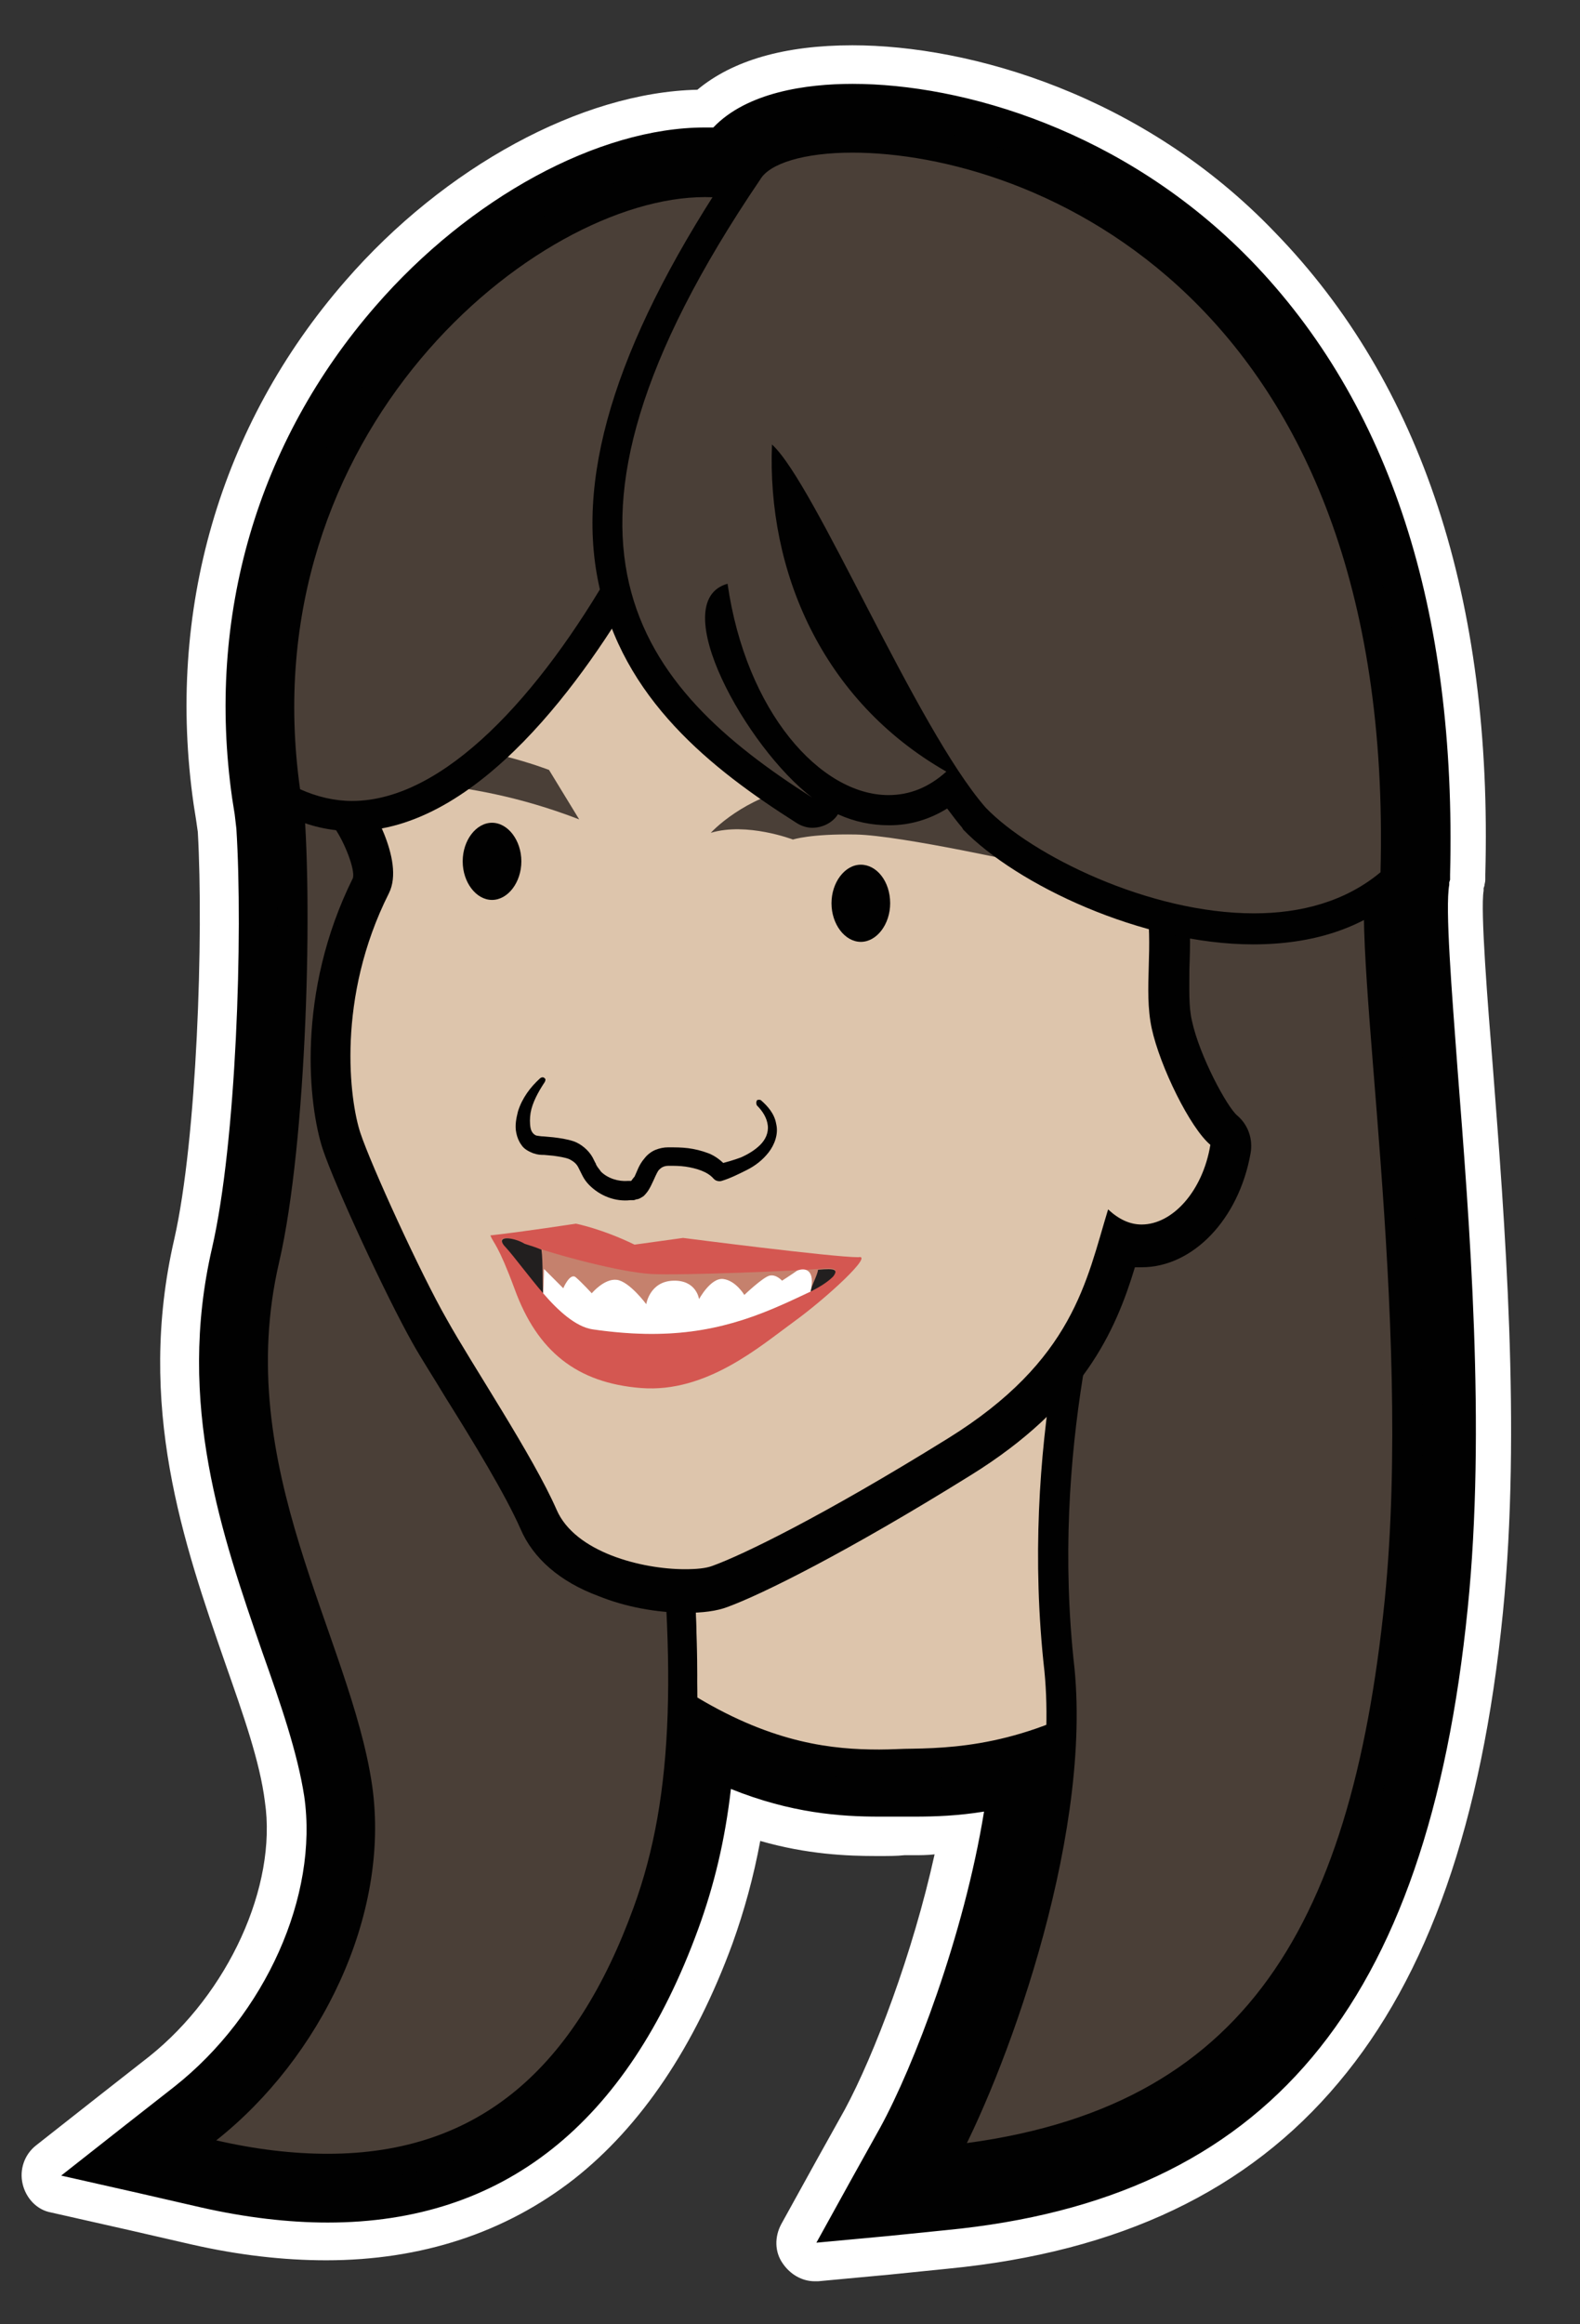 <?xml version="1.0" encoding="UTF-8"?> <!-- Generator: Adobe Illustrator 24.0.2, SVG Export Plug-In . SVG Version: 6.00 Build 0) --> <svg xmlns="http://www.w3.org/2000/svg" xmlns:xlink="http://www.w3.org/1999/xlink" id="Layer_1" x="0px" y="0px" viewBox="0 0 188.5 277.1" style="enable-background:new 0 0 188.5 277.1;" xml:space="preserve"><rect x="0" y="0" width="188.5" height="277.1" fill="#333333" stroke="none"/> <style type="text/css"> .st0{fill:#010101;} .st1{fill:#FFFFFF;} .st2{fill:#DDC5AC;} .st3{fill:#4A3F37;stroke:#010101;stroke-width:3.604;stroke-linecap:round;stroke-linejoin:round;stroke-miterlimit:10;} .st4{fill:#4A3F37;} .st5{fill:#D45751;} .st6{fill:#C5816D;} .st7{fill:#221F1F;} .st8{fill:none;} </style> <g> <g> <path class="st0" d="M97.4,269.8c-0.8,0-1.5-0.4-1.9-1c-0.5-0.7-0.5-1.6-0.1-2.4l7.6-13.7c3.9-7.1,9.1-21,11.6-34 c-2.1,0.2-3.9,0.3-5.4,0.3l-1.1,0c-1,0-2,0-3.1,0c-4,0-9.4-0.3-15.8-2.5c-0.8,5.1-2,9.8-3.6,14.3c-8.8,24.1-24.4,36.4-46.3,36.4 c-4.9,0-10.1-0.6-15.6-1.9l-16.7-3.8c-0.9-0.2-1.5-0.9-1.7-1.7c-0.2-0.9,0.1-1.8,0.8-2.3l13.5-10.7c10.2-8.1,16.3-21.5,14.7-32.5 c-0.7-5-2.7-10.7-4.8-16.8c-4.9-14.2-10.5-30.2-6.1-49.5c2.8-12.2,3.6-36.8,2.9-49.2l-0.5-3.4C22.3,73.2,28.5,51.7,43,35 c11.6-13.4,27.7-22,41.1-22c0,0,0,0,0.1,0c4.7-4.3,12.1-5.2,17.6-5.2c13.5,0,33.5,5.7,49.1,21.7c17.1,17.5,25.3,42.7,24.4,74.9 l0,0.6c0,0.1,0,0.2,0,0.3l-0.1,0.6c-0.5,2.5,0.4,13.1,1.1,21.5c1.5,18.1,3.4,42.9,1.2,64.7c-5,48.8-24.8,72.3-64.2,76.2l-15.6,1.5 C97.5,269.8,97.5,269.8,97.4,269.8z"></path> <path class="st1" d="M101.7,10c13.1,0,32.4,5.5,47.5,21c16.6,17.1,24.6,41.7,23.8,73.3l0,0.3l0,0.3l-0.1,0.3l0,0.3 c-0.5,2.8,0.3,12.6,1,22.1c1.4,18,3.4,42.7,1.2,64.2c-4.8,47.6-24,70.4-62.2,74.1l-6.9,0.7l-8.6,0.8l4.2-7.6l3.4-6.1 c4-7.3,10-22.9,12.4-37.7c-3.1,0.5-5.8,0.6-8.3,0.6l-1.1,0c-1,0-2,0-3.1,0c-4.6,0-10.5-0.4-17.7-3.3c-0.7,6.1-2,11.5-3.9,16.7 C74.8,253.3,60,265,39.1,265c-4.7,0-9.8-0.6-15.1-1.8l-7.4-1.7l-9.3-2.1l7.5-5.9l6-4.7c10.9-8.6,17.2-22.8,15.5-34.6 c-0.8-5.2-2.8-11-5-17.2c-4.8-13.9-10.3-29.6-6-48.2c2.9-12.6,3.7-37.4,2.9-50L28,97.1l-0.3-1.9c-3.1-21.7,3-42.5,17.1-58.7 C56,23.6,71.4,15.2,84.1,15.2c0.3,0,0.7,0,1,0C89.1,11,96.2,10,101.7,10 M101.7,5.4c-8.1,0-14.3,1.8-18.5,5.3 c-13.8,0.3-30.2,9.2-42,22.8c-15,17.2-21.4,39.4-18.1,62.4l0.3,1.9l0.2,1.4c0.7,12.3-0.1,36.6-2.8,48.5 c-4.6,19.9,1.1,36.3,6.1,50.7c2.1,6,4.1,11.6,4.7,16.4c1.5,10.1-4.4,22.9-13.8,30.4l-6,4.7l-7.5,5.9c-1.4,1.1-2,2.9-1.6,4.6 c0.4,1.7,1.7,3.1,3.4,3.4l9.3,2.1l7.4,1.7c5.7,1.3,11.1,1.9,16.1,1.9c11.4,0,21.4-3.3,29.6-9.7c8-6.3,14.4-15.8,18.9-28.1 c1.4-3.9,2.5-7.9,3.3-12.2c5.6,1.6,10.3,1.8,14,1.8c1.2,0,2.3,0,3.2-0.1l1.1,0c0.8,0,1.6,0,2.5-0.1c-2.6,11.8-7.2,23.9-10.7,30.4 l-3.4,6.1l-4.2,7.6c-0.8,1.5-0.8,3.3,0.2,4.7c0.9,1.3,2.3,2.1,3.8,2.1c0.1,0,0.3,0,0.4,0l8.6-0.8l6.9-0.7 c20.5-2,35.8-9.3,46.6-22.2c10.7-12.7,17.1-31,19.6-56c2.2-22,0.2-46.9-1.2-65.1c-0.6-7.4-1.5-18.7-1.1-21l0-0.3l0.1-0.3 c0-0.2,0.1-0.4,0.1-0.7l0-0.3l0-0.3c0.9-32.8-7.6-58.6-25.1-76.6C136.4,11.3,115.7,5.4,101.7,5.4L101.7,5.4z"></path> </g> <g> <g> <g> <path class="st2" d="M104.9,210.4c-5.8,0-13.1-0.8-22.6-6.5c-0.5-0.3-0.9-0.9-0.9-1.5L81,179.8c0-0.7,0.3-1.3,0.9-1.6l51.3-29.4 c0.3-0.2,0.6-0.2,0.9-0.2c0.3,0,0.6,0.1,0.9,0.2c0.6,0.3,0.9,0.9,0.9,1.5l1.5,49.6c0,0.6-0.3,1.2-0.8,1.5 c-11.1,7.5-19.9,8.6-27.7,8.8l-1.1,0C106.9,210.4,105.9,210.4,104.9,210.4z"></path> <path class="st0" d="M134.1,150.4l1.5,49.6c-11.6,7.8-20.7,8.4-26.7,8.5c-1.2,0-2.6,0.1-4,0.1c-5.5,0-12.5-0.7-21.7-6.2 l-0.4-22.6L134.1,150.4 M134.1,146.8c-0.6,0-1.2,0.2-1.8,0.5L81,176.6c-1.1,0.7-1.8,1.9-1.8,3.2l0.4,22.6c0,1.2,0.7,2.4,1.8,3 c9.9,5.9,17.5,6.7,23.6,6.7c1.1,0,2,0,3,0c0.4,0,0.7,0,1.1,0c5.1-0.1,15.6-0.3,28.7-9.1c1-0.7,1.6-1.9,1.6-3.1l-1.5-49.6 c0-1.3-0.7-2.4-1.8-3C135.3,146.9,134.7,146.8,134.1,146.8L134.1,146.8z"></path> </g> <path class="st3" d="M164.8,104c-0.3,0.5-28.1-6.1-27.1,2.6c1,8.8-1,18.8-5.7,36.9c-1.8,7-8.6,29-5.6,55.6 c2,20.5-8.5,48.3-14.2,58.6c37.1-3.6,50.7-26.5,54.8-66.8C170.4,156.8,163,113.9,164.8,104z"></path> <g> <path class="st4" d="M39.1,258.6c-4.2,0-8.8-0.6-13.7-1.7c-0.7-0.2-1.2-0.7-1.4-1.4c-0.2-0.7,0.1-1.4,0.6-1.8 c12.6-9.9,19.9-26.6,17.9-40.6c-0.8-5.8-3-11.9-5.2-18.4c-4.5-13.1-9.7-27.8-5.8-44.6c3.4-14.5,4-43.7,2.8-55.6 c-0.1-0.5,0.1-1,0.4-1.4c0.3-0.4,0.8-0.6,1.3-0.6c0.4,0,0.9,0,1.3,0c33.2,0,38.4,46.3,41.5,73.9c0.2,1.8,0.4,3.4,0.6,5 c3.2,27.6,2.6,43.4-2.2,56.5C69.7,248.6,57.2,258.6,39.1,258.6C39.1,258.6,39.1,258.6,39.1,258.6z"></path> <path class="st0" d="M37.4,94.3c33.6,0,37.2,51.4,40.3,77.4c3.1,26.3,2.8,42.3-2.1,55.7c-6.9,19-18.3,29.4-36.5,29.4 c-4.1,0-8.5-0.5-13.3-1.6c12.4-9.8,20.8-26.8,18.6-42.3c-2.6-17.8-16.8-37.9-11.1-62.4c3.3-14.2,4.1-43.6,2.8-56.2 C36.5,94.3,36.9,94.3,37.4,94.3 M37.4,90.7c-0.5,0-0.9,0-1.4,0c-1,0-1.9,0.5-2.6,1.2c-0.7,0.8-1,1.7-0.9,2.7 c1.2,11.8,0.6,40.7-2.8,55c-4,17.3,1.2,32.3,5.9,45.6c2.2,6.4,4.3,12.5,5.2,18.1c1.9,13.3-5.2,29.4-17.2,38.9 c-1.1,0.9-1.6,2.3-1.3,3.6c0.3,1.4,1.4,2.4,2.7,2.7c5,1.1,9.7,1.7,14.1,1.7c19,0,32-10.4,39.8-31.8c4.9-13.4,5.5-29.5,2.3-57.4 c-0.2-1.6-0.4-3.3-0.6-5c-1.5-13.5-3.6-32.1-9.4-47.2C64.1,100.2,52.7,90.7,37.4,90.7L37.4,90.7z"></path> </g> <g> <path class="st2" d="M81.8,189.7c-4.8,0-14.6-1.8-17.5-8.6c-1.9-4.2-5.9-10.7-9.1-15.9c-1.5-2.5-3-4.8-4-6.6 C48,153,42.1,140,40.8,136.1c-1.3-3.9-3.2-17,3.5-30.5c1.1-2.1-1.4-7.1-2.5-8.5c-0.4-0.4-0.6-0.9-0.6-1.5c0-0.7,0.2-1.3,0.7-1.8 c0.5-0.5,1.1-0.8,1.8-0.8c0.1,0,0.3,0,0.4,0c0.4,0,0.7,0.1,1.1,0.1c8.5,0,18.4-9.7,27.3-26.7c0.4-0.8,1.3-1.3,2.2-1.3 c0.2,0,0.3,0,0.5,0c1.1,0.2,1.9,1.1,2,2.1c0.7,6.7,3.5,11.5,7.5,15.6c-1.6-3.2-3.2-7.5-2.5-10.9c0.5-2.4,2-4.1,4.3-4.7 c0.2-0.1,0.4-0.1,0.6-0.1c0.5,0,0.9,0.1,1.3,0.4c0.6,0.4,1,1,1.1,1.7c1.6,11.1,8.5,23.1,16.8,23.1c0.8,0,1.5-0.1,2.3-0.4 C96,83.4,89.1,69.1,89.6,53c0-0.9,0.6-1.8,1.5-2.2c0.3-0.1,0.6-0.2,1-0.2c0.6,0,1.2,0.2,1.6,0.6c2.7,2.4,6.1,8.9,11.5,19.3 c4.7,9.1,10.1,19.4,14.2,24.2c3.2,3.3,10,7.7,18.1,10.3c0.9,0.3,1.5,1,1.6,1.9c0.5,3,0.5,5.8,0.4,8.5c-0.1,2.4-0.1,4.7,0.3,6.7 c1,4.4,4.4,11.1,6.2,12.6c0.6,0.6,0.9,1.4,0.8,2.2c-1.2,6.7-5.6,11.6-10.6,11.6c-0.9,0-1.7-0.2-2.5-0.5c-2.3,8-5.3,17-19.2,25.6 c-14.7,9.1-24.5,14-28.6,15.4C84.9,189.5,83.5,189.7,81.8,189.7z"></path> <g> <path class="st0" d="M92.1,53c5.2,4.6,17.3,33.8,25.5,43.3c3.7,3.8,11,8.4,19.1,11c1,5.5-0.3,10.6,0.7,15.3 c1,4.6,4.6,11.9,7,13.9c-0.9,5.5-4.5,9.5-8.2,9.5c-1.4,0-2.7-0.6-4-1.8c-2.6,8.5-4.1,18-19.1,27.3s-24.5,13.9-28.1,15.2 c-0.8,0.3-1.9,0.4-3.3,0.4c-5.1,0-13.1-2-15.3-7.1c-2.8-6.4-10.1-17.3-13.1-22.7c-3.1-5.4-9-18.3-10.3-22.2 c-1.3-3.9-2.9-16.1,3.4-28.6c2-4-2.6-11.1-2.8-11.3c0.5,0.1,1,0.1,1.5,0.1c10.8,0,21.4-12.7,29.5-28 C76.1,81.6,85.7,87.9,97,95.1c-7.7-5.9-17.5-23.5-10.1-25.5c2.2,15.3,11.1,25.2,19.2,25.2c2.4,0,4.8-0.9,6.9-2.8 C98,83.5,91.5,68,92.1,53 M43.6,95.4C43.6,95.4,43.6,95.4,43.6,95.4C43.6,95.4,43.6,95.4,43.6,95.4 C43.6,95.4,43.6,95.4,43.6,95.4 M92.1,48.2c-0.6,0-1.3,0.1-1.9,0.4c-1.7,0.7-2.9,2.4-3,4.3c-0.1,4.1,0.2,8.1,0.9,12 c-0.4-0.1-0.8-0.2-1.2-0.2c-0.4,0-0.9,0.1-1.3,0.2c-2.7,0.8-4.8,2.6-5.7,5.3c-0.2-1-0.4-2-0.5-3.1c-0.2-2.1-1.8-3.9-3.9-4.3 c-0.3-0.1-0.6-0.1-0.9-0.1c-1.8,0-3.5,1-4.3,2.6c-8.3,15.9-17.7,25.4-25.2,25.4c-0.3,0-0.5,0-0.8,0c-0.2,0-0.5,0-0.7,0 c-1.3,0-2.6,0.5-3.5,1.5c-0.9,1-1.4,2.3-1.3,3.6c0.1,1.1,0.5,2.1,1.1,2.9c1.2,1.7,2.5,5,2.2,6c-6.8,13.7-5.3,27.1-3.6,32.3 c1.5,4.5,7.6,17.6,10.7,23.1c1,1.8,2.5,4.1,4,6.6c3.2,5.1,7.1,11.5,8.9,15.6c1.5,3.5,4.7,6.3,9.3,8c3.2,1.3,7,2,10.5,2 c1.9,0,3.6-0.2,4.9-0.7c4.1-1.5,14.2-6.5,29-15.7c13.4-8.3,17.3-17.2,19.6-24.8c0.3,0,0.6,0,0.8,0c6.1,0,11.6-5.7,13-13.6 c0.3-1.7-0.3-3.4-1.6-4.5c-1.2-1-4.5-7.1-5.4-11.3c-0.4-1.7-0.3-3.8-0.3-6.2c0.1-2.7,0.2-5.7-0.4-9c-0.3-1.8-1.6-3.2-3.3-3.8 c-7.7-2.5-14-6.6-17-9.7c-3.9-4.6-9.2-14.7-13.8-23.7c-5.7-11-9.1-17.3-12-20C94.4,48.6,93.2,48.2,92.1,48.2L92.1,48.2z"></path> </g> </g> <path class="st0" d="M62.2,102.7c0,2.5-1.6,4.6-3.5,4.6s-3.5-2.1-3.5-4.6c0-2.5,1.6-4.6,3.5-4.6C60.6,98.1,62.2,100.2,62.2,102.7 z"></path> <path class="st0" d="M106.2,107.7c0,2.5-1.6,4.6-3.5,4.6c-1.9,0-3.5-2.1-3.5-4.6c0-2.5,1.6-4.6,3.5-4.6 C104.6,103.1,106.2,105.1,106.2,107.7z"></path> <g> <path class="st0" d="M65,129c-0.8,1.2-1.5,2.5-1.7,3.7c-0.1,0.6-0.1,1.3,0,1.8c0.1,0.5,0.4,0.8,0.7,0.9c0.1,0,0.5,0.1,0.9,0.1 l1.1,0.1c0.8,0.1,1.6,0.2,2.5,0.5c0.8,0.3,1.7,1,2.2,1.9l0.3,0.6c0.1,0.1,0.1,0.3,0.2,0.4c0.1,0.2,0.3,0.4,0.5,0.7 c0.8,0.8,2.1,1.2,3.2,1.1c0.1,0,0.1,0,0.2,0c0.1,0,0.1,0,0.1,0c0,0,0.1,0,0.1,0c0.1-0.1,0.2-0.3,0.4-0.5 c0.3-0.6,0.5-1.4,1.2-2.2c0.3-0.4,0.8-0.8,1.3-1c0.5-0.2,1-0.3,1.5-0.3c0.9,0,1.6,0,2.4,0.1c0.8,0.1,1.6,0.3,2.4,0.6 c0.8,0.3,1.6,0.9,2.2,1.6l0,0l-1-0.3c0.9-0.2,1.9-0.5,2.7-0.8c0.9-0.4,1.7-0.9,2.3-1.5c0.6-0.6,1-1.4,0.9-2.3 c-0.1-0.9-0.6-1.7-1.3-2.4l0,0c-0.1-0.2-0.1-0.4,0-0.6c0.1-0.1,0.4-0.1,0.5,0c0.8,0.7,1.6,1.6,1.8,2.8c0.3,1.2-0.2,2.5-0.9,3.4 c-0.7,0.9-1.6,1.6-2.6,2.1c-1,0.5-2,1-3,1.3c-0.3,0.1-0.7,0-0.9-0.2l-0.1-0.1l0,0c-0.7-0.8-2-1.2-3.3-1.4 c-0.7-0.1-1.4-0.1-2-0.1c-0.6,0-0.9,0.2-1.2,0.5c-0.3,0.4-0.5,1-0.9,1.8c-0.2,0.4-0.4,0.8-0.9,1.3c-0.3,0.2-0.6,0.4-0.9,0.4 c-0.2,0.1-0.3,0.1-0.4,0.1c-0.1,0-0.2,0-0.3,0c-1.8,0.2-3.6-0.5-4.9-1.8c-0.3-0.3-0.6-0.7-0.8-1.1c-0.1-0.2-0.2-0.4-0.3-0.6 l-0.2-0.4c-0.2-0.4-0.5-0.7-1.1-1c-0.5-0.2-1.2-0.3-1.9-0.4l-1.1-0.1c-0.4,0-0.7,0-1.3-0.2c-0.5-0.2-1.1-0.5-1.4-1 c-0.3-0.4-0.5-0.9-0.6-1.4c-0.2-0.9,0-1.8,0.2-2.6c0.5-1.6,1.5-2.9,2.6-3.9c0.2-0.2,0.5-0.2,0.6,0C65.1,128.6,65.1,128.8,65,129 L65,129z"></path> </g> <path class="st5" d="M75.7,148.4l5.8-0.8c0,0,17.8,2.3,20.9,2.3c1.9-0.4-3.7,4.8-7.7,7.7s-10.4,8.5-18.2,7.9 c-7.7-0.6-12.4-4.4-15.1-11.8c-2-5.4-2.5-5.4-2.9-6.4c3.7-0.4,10.2-1.4,10.2-1.4S71.8,146.5,75.7,148.4z"></path> <path class="st6" d="M62.6,148.3c-1.4-0.8-3.9-1.2-2.2,0.5c2.1,2.1,6.4,9.1,10.3,9.7c9,1.3,15.2,0.2,21.6-2.5 c4.7-2,6.5-3.1,7.1-3.9c0.6-0.8,0.3-1-1.8-0.8c-2.1,0.2-16.4,0.8-19.9,0.6C74.1,151.7,66.5,149.7,62.6,148.3z"></path> <path class="st7" d="M64.8,154.2c-1.8-2.1-3.4-4.3-4.4-5.4c-1.6-1.6,0.9-1.3,2.2-0.5c0.6,0.2,1.3,0.4,2,0.7 C64.8,150.5,64.7,153.3,64.8,154.2z"></path> <path class="st7" d="M96.7,154c1.6-0.8,2.3-1.4,2.7-1.8c0.6-0.8,0.3-1-1.8-0.8C97.5,152.1,96.8,153.3,96.7,154z"></path> <path class="st1" d="M96.7,154c-1.1,0.5-2.5,1.2-4.4,2c-6.4,2.7-12.6,3.8-21.6,2.5c-2-0.3-4.1-2.2-5.9-4.3c0,0,0.1-2.1,0.1-2.9 c1.2,1.2,2.3,2.3,2.3,2.3s0.8-1.9,1.5-1.3s1.9,1.9,1.9,1.9s1.5-1.8,3-1.6s3.5,2.9,3.5,2.9s0.4-2.7,3.2-2.8s3.1,2.2,3.1,2.2 s1.4-2.6,2.9-2.4c1.5,0.2,2.5,1.9,2.5,1.9s2.2-2.1,3-2.3c0.8-0.2,1.5,0.6,1.5,0.6s1.1-0.7,1.8-1.2 C96.1,151.1,97.3,151.4,96.7,154z"></path> <g> <path class="st4" d="M69.1,97.7l-3.6-5.9c0,0-9-3.5-16.9-3s-5,4.6-5,4.6S54.9,92.2,69.1,97.7z"></path> </g> <g> <path class="st4" d="M84.8,99.3c1.4-1.5,6.1-5.3,12-5.5c5.9-0.3,24.8,3.6,27.7,4.8c3,1.2,2.4,3.4,2.4,3.4l-3.4,1.2 c0,0-16-3.6-21.4-3.7c-5.4-0.1-7.5,0.6-7.5,0.6S89.1,98,84.8,99.3z"></path> </g> <g> <path class="st4" d="M42,97.3c-2.4,0-4.8-0.5-7-1.6c-0.5-0.3-0.9-0.8-1-1.4c-2.8-19.8,2.7-38.9,15.6-53.6 c10-11.5,23.6-19,34.5-19c1.6,0,3.1,0.2,4.5,0.5c0.8,0.2,1.4,0.9,1.4,1.8c-0.2,10.9-6.5,29.2-15.2,44.5 C68.6,79.2,56.2,97.3,42,97.3z"></path> <path class="st0" d="M84.1,23.5c1.4,0,2.8,0.1,4.1,0.4C87.7,44.9,64,95.5,42,95.5c-2.1,0-4.2-0.5-6.2-1.4 C29.8,51.5,64,23.5,84.1,23.5 M84.1,19.9C84.1,19.9,84.1,19.9,84.1,19.9c-11.4,0-25.5,7.7-35.8,19.6 c-13.2,15.2-18.8,34.7-16,55.1c0.2,1.2,0.9,2.2,2,2.7c2.5,1.2,5.1,1.8,7.8,1.8c15,0,27.9-18.6,34.3-29.7 C85.2,53.8,91.5,35.2,91.8,24c0-1.7-1.1-3.2-2.8-3.6C87.5,20,85.8,19.9,84.1,19.9L84.1,19.9z"></path> </g> <g> <path class="st4" d="M149.6,110.7c-12.7,0-27.2-6.8-33.3-13.1c0,0,0,0-0.1-0.1c-0.9-1-1.8-2.3-2.8-3.6c-2.2,1.7-4.7,2.7-7.4,2.7 c-2.6,0-5.1-0.8-7.5-2.3c0.3,0.6,0.2,1.3-0.1,1.8c-0.3,0.5-0.9,0.8-1.5,0.8c-0.3,0-0.7-0.1-1-0.3c-9.8-6.2-20.1-14.3-22.8-27.4 c-2.7-13,2.6-28.9,16.1-48.8c2.1-3.6,9.4-3.9,12.5-3.9c11.8,0,29.2,5,42.9,19c15.4,15.8,22.8,38.9,22,68.6c0,0.5-0.2,1-0.6,1.3 C161.7,108.9,156.3,110.7,149.6,110.7C149.6,110.7,149.6,110.7,149.6,110.7z M94,58.8c1,11.8,6.6,22.1,15.6,28.8 c-2.7-4.7-5.5-10.1-8.1-15.1C98.8,67.5,96.2,62.3,94,58.8z M86.1,74.9c0.2,1.3,0.7,2.9,1.4,4.6C87,78,86.5,76.5,86.1,74.9z"></path> <path class="st0" d="M101.7,18.2c21.2,0,64.8,17,63,85.8c-4.2,3.5-9.5,4.9-15.1,4.9c-12.5,0-26.5-6.9-32-12.6 c-8.3-9.5-20.4-38.7-25.5-43.3C91.5,68,98,83.5,112.9,92c-2.1,1.9-4.4,2.8-6.9,2.8c-8.1,0-17-9.9-19.2-25.2 c-7.5,2.1,2.3,19.6,10.1,25.5c-20.6-13.1-35.6-30.4-6.2-73.7C91.8,19.5,95.9,18.2,101.7,18.2 M101.7,14.6v3.6V14.6 c-4.2,0-11.5,0.6-14,4.8C74,39.7,68.6,56.1,71.4,69.5C74.2,83.3,84.9,91.7,95,98.1c0.6,0.4,1.3,0.6,1.9,0.6c1.1,0,2.3-0.5,3-1.5 c0,0,0-0.1,0.1-0.1c2,0.9,4,1.3,6.1,1.3c2.5,0,4.8-0.7,6.9-2c0.6,0.8,1.2,1.6,1.8,2.3c0,0.1,0.1,0.1,0.1,0.2 c6.4,6.6,21.4,13.7,34.6,13.7c7.1,0,13-1.9,17.5-5.8c0.8-0.7,1.2-1.6,1.3-2.7c0.8-30.3-6.8-53.8-22.5-69.9 C131.8,19.8,113.9,14.6,101.7,14.6L101.7,14.6z"></path> </g> <path class="st8" d="M103.8,141c1.5,1.3,3.1,2.7,3.9,4.8c0.4,1,0.5,2.2,0.2,3.3c-0.3,1.1-0.9,2-1.6,2.7c-0.2,0.2-0.5,0.2-0.8,0 c-0.2-0.2-0.2-0.5-0.1-0.7l0,0c0.5-0.7,0.9-1.5,1-2.3c0.1-0.8-0.1-1.6-0.4-2.3c-0.8-1.4-2.2-2.6-3.7-3.5l0,0 c-0.6-0.4-0.7-1.1-0.4-1.7c0.4-0.6,1.1-0.7,1.7-0.4C103.8,141,103.8,141,103.8,141z"></path> <path class="st8" d="M58.4,137.3c-1.5,1.4-2.9,2.4-3.4,4.1c-0.6,1.6-0.4,3.5,0,5.4c0,0.2-0.1,0.3-0.2,0.4c-0.2,0-0.3-0.1-0.4-0.2 c-0.7-1.8-1.3-3.8-0.9-6c0.2-1.1,0.7-2.1,1.3-2.9c0.6-0.9,1.3-1.6,1.8-2.3c0.4-0.5,1.2-0.6,1.7-0.2c0.5,0.4,0.6,1.2,0.2,1.7 C58.5,137.2,58.4,137.2,58.4,137.3z"></path> </g> </g> </g> </svg> 